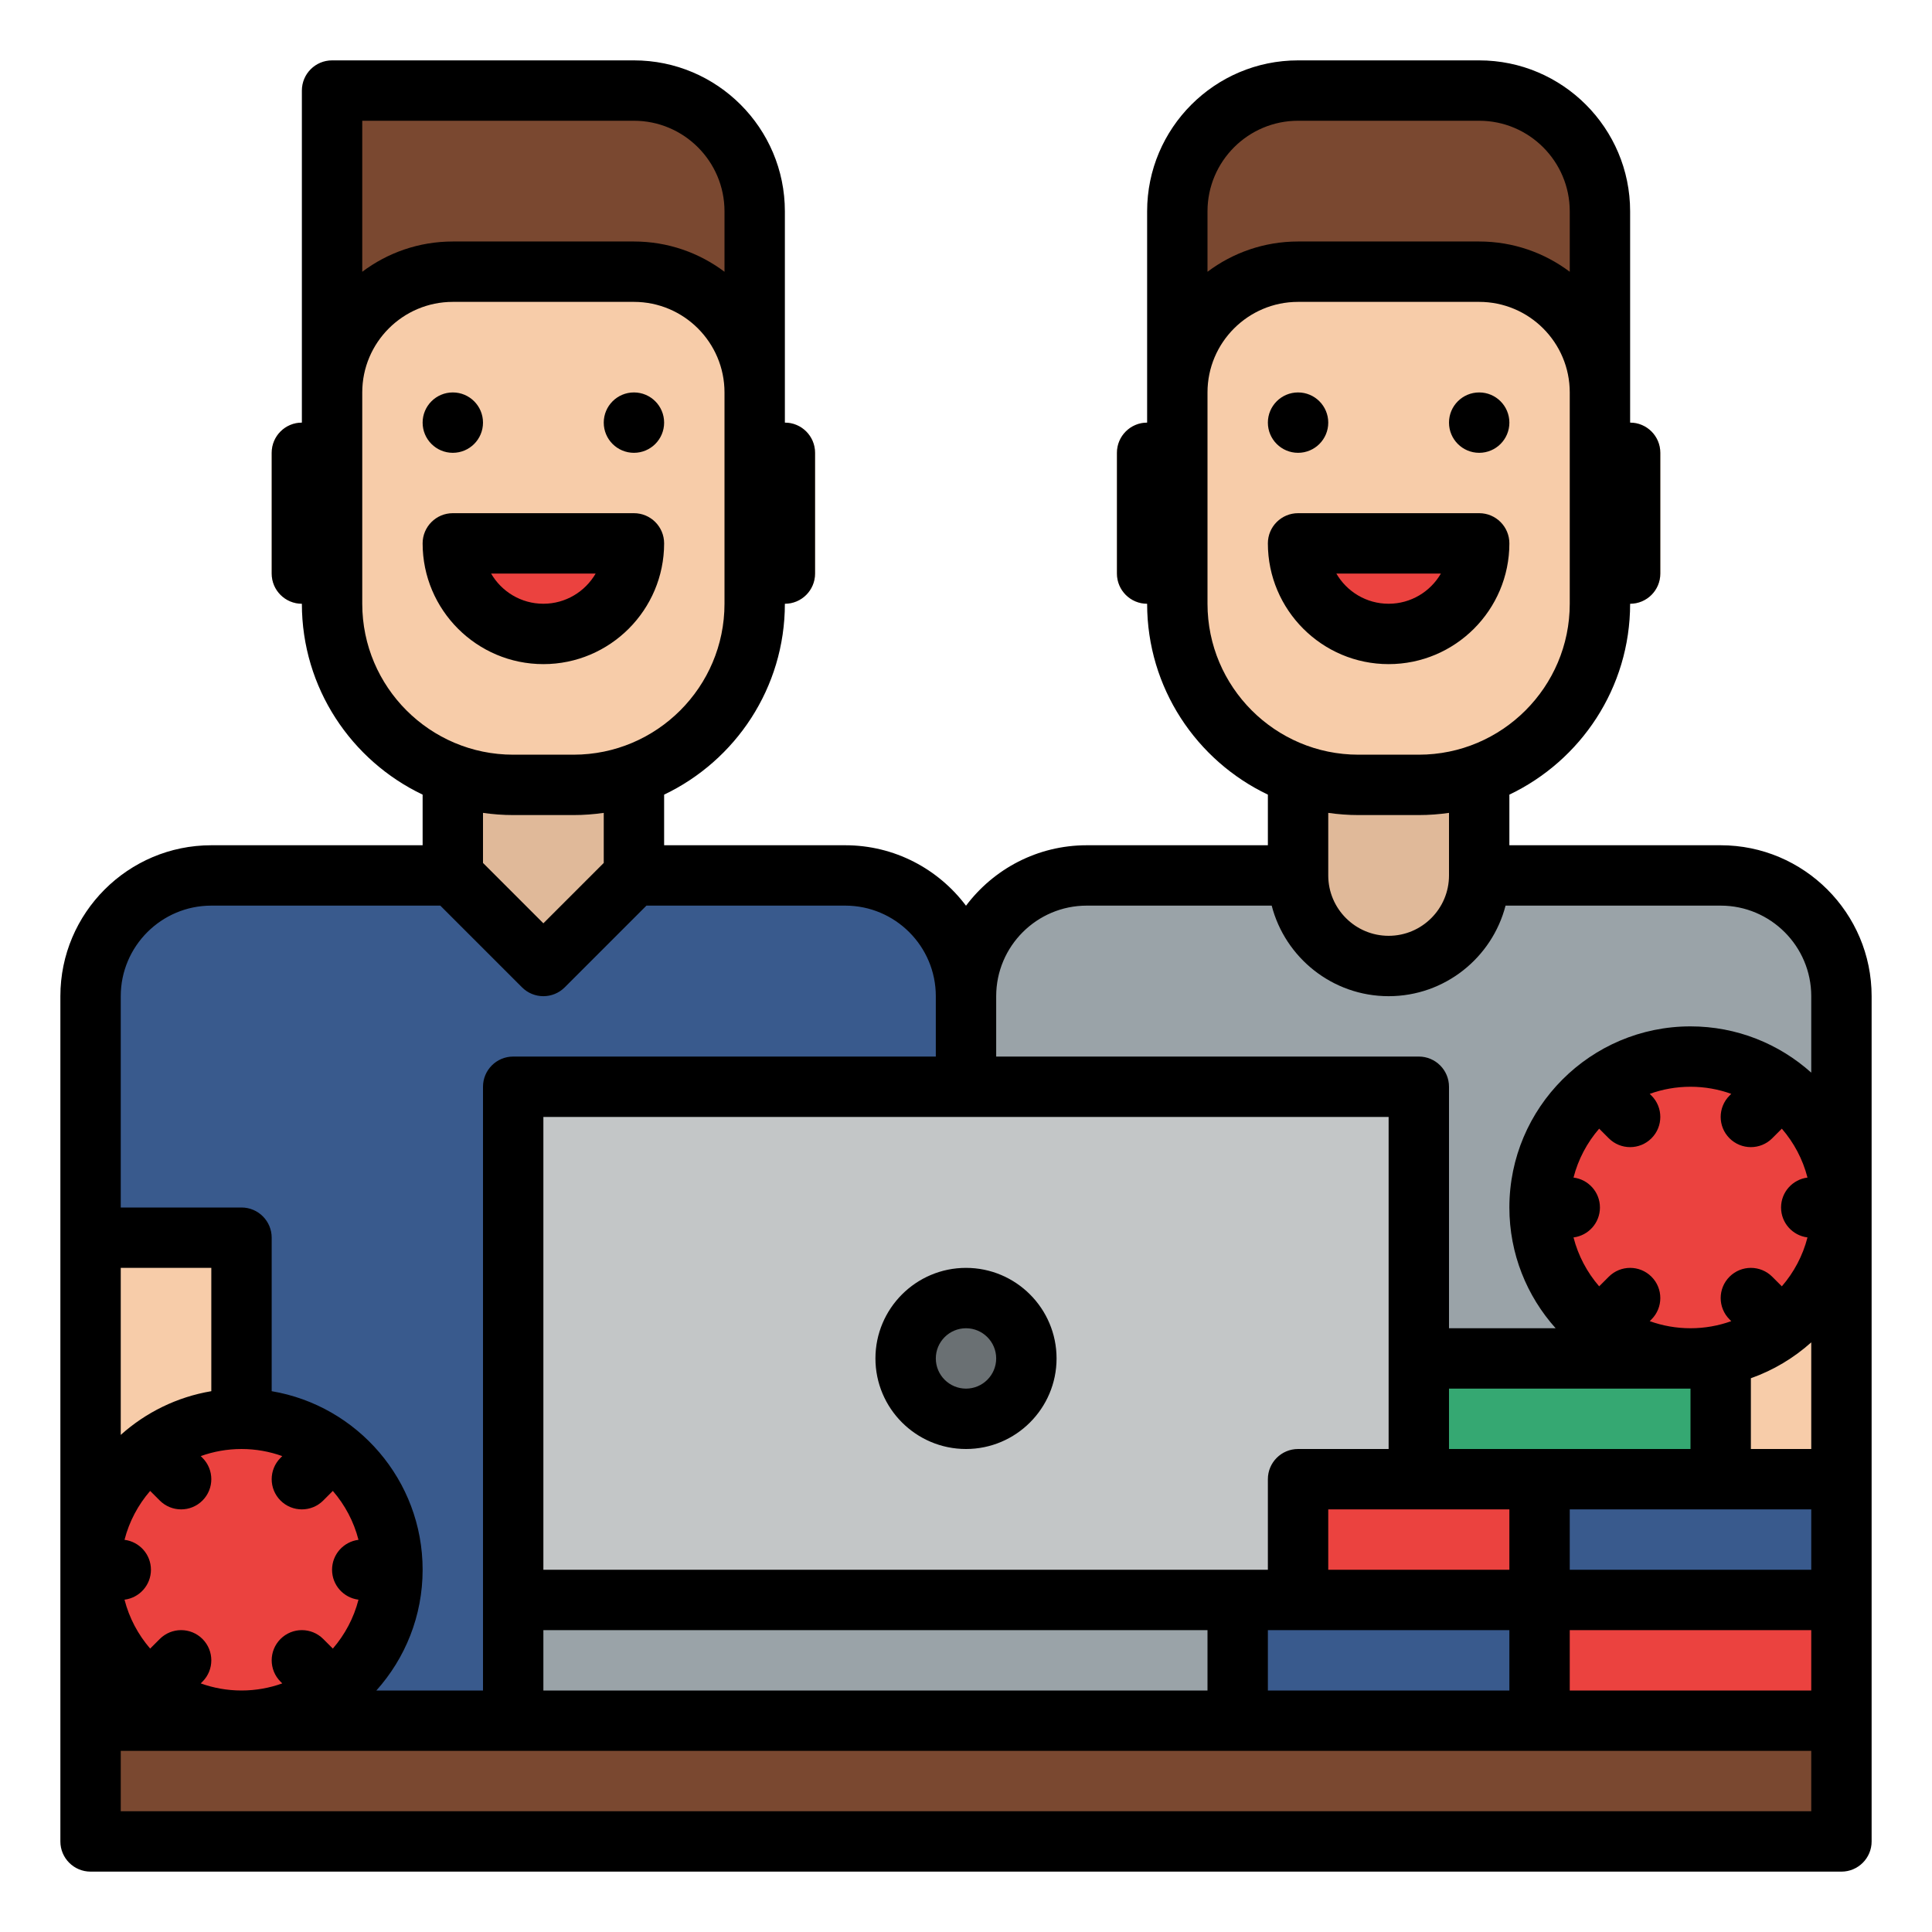<svg id="Filled" height="512" viewBox="0 0 512 512" width="512" xmlns="http://www.w3.org/2000/svg"><path d="m24 328h40v160h-40z" fill="#f7cca9"/><path d="m64 456h144v-128h48v-64c0-17.673-14.327-32-32-32h-168c-17.673 0-32 14.327-32 32v64h40z" fill="#395a8d"/><path d="m448 328h40v160h-40z" fill="#f7cca9" transform="matrix(-1 0 0 -1 936 816)"/><path d="m448 456h-144v-128h-48v-64c0-17.673 14.327-32 32-32h168c17.673 0 32 14.327 32 32v64h-40z" fill="#9aa3a8"/><path d="m168 232-24 24-24-24v-40h48z" fill="#e0b999"/><path d="m88 112v-88h80c17.673 0 32 14.327 32 32v56z" fill="#7a4830"/><path d="m368 256c-13.255 0-24-10.745-24-24v-32h48v32c0 13.255-10.745 24-24 24z" fill="#e0b999"/><path d="m424 120h-112v-64c0-17.673 14.327-32 32-32h48c17.673 0 32 14.327 32 32z" fill="#7a4830"/><path d="m24 456h464v32h-464z" fill="#7a4830"/><path d="m208 112c-4.418 0-8 3.582-8 8v-16c0-17.673-14.327-32-32-32h-48c-17.673 0-32 14.327-32 32v16c0-4.418-3.582-8-8-8s-8 3.582-8 8v32c0 4.418 3.582 8 8 8s8-3.582 8-8v8c0 26.51 21.49 48 48 48h16c26.51 0 48-21.49 48-48v-8c0 4.418 3.582 8 8 8s8-3.582 8-8v-32c0-4.418-3.582-8-8-8z" fill="#f7cca9"/><path d="m432 112c-4.418 0-8 3.582-8 8v-16c0-17.673-14.327-32-32-32h-48c-17.673 0-32 14.327-32 32v16c0-4.418-3.582-8-8-8s-8 3.582-8 8v32c0 4.418 3.582 8 8 8s8-3.582 8-8v8c0 26.51 21.49 48 48 48h16c26.51 0 48-21.49 48-48v-8c0 4.418 3.582 8 8 8s8-3.582 8-8v-32c0-4.418-3.582-8-8-8z" fill="#f7cca9"/><path d="m136 288h240v136h-240z" fill="#c3c6c7"/><path d="m136 424h240v32h-240z" fill="#9aa3a8"/><circle cx="256" cy="360" fill="#6a7073" r="16"/><g fill="#eb423f"><path d="m104 416c0 2.74-.28 5.41-.8 8-1.43 7.04-4.71 13.41-9.32 18.58-3.59 4.05-8 7.36-12.96 9.66-5.14 2.42-10.87 3.76-16.92 3.76s-11.78-1.34-16.92-3.76c-4.96-2.3-9.37-5.61-12.96-9.66-4.61-5.17-7.89-11.54-9.32-18.58-.52-2.59-.8-5.26-.8-8s.28-5.41.8-8c1.43-7.04 4.71-13.41 9.32-18.58 3.59-4.05 8-7.36 12.96-9.66 5.14-2.42 10.87-3.76 16.92-3.76s11.78 1.34 16.92 3.76c4.96 2.3 9.37 5.61 12.96 9.66 4.61 5.17 7.89 11.54 9.32 18.58.52 2.59.8 5.26.8 8z"/><path d="m488 320c0 2.74-.28 5.41-.8 8-1.43 7.04-4.71 13.41-9.32 18.58-3.59 4.05-8 7.36-12.96 9.66-5.14 2.42-10.87 3.76-16.92 3.76s-11.78-1.34-16.92-3.76c-4.96-2.3-9.37-5.61-12.96-9.66-4.61-5.17-7.89-11.54-9.32-18.58-.52-2.59-.8-5.26-.8-8s.28-5.41.8-8c1.43-7.04 4.71-13.41 9.32-18.58 3.59-4.05 8-7.36 12.96-9.66 5.14-2.42 10.87-3.76 16.92-3.76s11.78 1.34 16.92 3.76c4.96 2.3 9.37 5.61 12.96 9.66 4.61 5.17 7.89 11.54 9.32 18.58.52 2.59.8 5.26.8 8z"/><path d="m408 424h80v32h-80z"/></g><path d="m408 392h80v32h-80z" fill="#395a8d"/><path d="m376 360h80v32h-80z" fill="#35a872"/><path d="m328 424h80v32h-80z" fill="#395a8d"/><path d="m344 392h64v32h-64z" fill="#eb423f"/><path d="m168 144c0 13.255-10.745 24-24 24s-24-10.745-24-24z" fill="#eb423f"/><path d="m392 144c0 13.255-10.745 24-24 24s-24-10.745-24-24z" fill="#eb423f"/><path d="m456 224h-56v-13.414c18.902-9.004 32-28.292 32-50.586 4.418 0 8-3.582 8-8v-32c0-4.418-3.582-8-8-8v-56c0-22.056-17.944-40-40-40h-48c-22.056 0-40 17.944-40 40v56c-4.418 0-8 3.582-8 8v32c0 4.418 3.582 8 8 8 0 22.294 13.098 41.581 32 50.586v13.414h-48c-13.071 0-24.696 6.303-32 16.028-7.304-9.725-18.929-16.028-32-16.028h-48v-13.414c18.902-9.004 32-28.292 32-50.586 4.418 0 8-3.582 8-8v-32c0-4.418-3.582-8-8-8v-56c0-22.056-17.944-40-40-40h-80c-4.418 0-8 3.582-8 8v88c-4.418 0-8 3.582-8 8v32c0 4.418 3.582 8 8 8 0 22.294 13.098 41.581 32 50.586v13.414h-56c-22.056 0-40 17.944-40 40v224c0 4.418 3.582 8 8 8h464c4.418 0 8-3.582 8-8v-224c0-22.056-17.944-40-40-40zm-112-192h48c13.233 0 24 10.767 24 24v16.022c-6.69-5.034-15.002-8.022-24-8.022h-48c-8.998 0-17.31 2.988-24 8.022v-16.022c0-13.233 10.767-24 24-24zm-24 128v-56c0-13.234 10.767-24 24-24h48c13.233 0 24 10.766 24 24v56c0 22.056-17.944 40-40 40h-16c-22.056 0-40-17.944-40-40zm40 56h16c2.717 0 5.386-.205 8-.581v16.581c0 8.822-7.178 16-16 16s-16-7.178-16-16v-16.581c2.614.376 5.283.581 8 .581zm-72 24h49.013c3.561 13.786 16.104 24 30.987 24s27.426-10.214 30.987-24h57.013c13.233 0 24 10.766 24 24v20.261c-8.499-7.617-19.715-12.261-32-12.261-26.468 0-48 21.533-48 48 0 12.284 4.644 23.501 12.261 32h-28.261v-64c0-4.418-3.582-8-8-8h-112v-16c0-13.234 10.767-24 24-24zm80 56v88h-24c-4.418 0-8 3.582-8 8v24h-192v-120zm16 72h64v16h-64zm39.793-68.893 2.55 2.55c1.562 1.562 3.609 2.343 5.657 2.343s4.095-.781 5.657-2.343c3.124-3.124 3.124-8.189 0-11.313l-.462-.462c3.378-1.215 7.014-1.882 10.805-1.882s7.427.667 10.804 1.882l-.462.462c-3.124 3.124-3.124 8.189 0 11.313 1.562 1.562 3.609 2.343 5.657 2.343s4.095-.781 5.657-2.343l2.55-2.55c3.186 3.687 5.552 8.1 6.797 12.962-3.946.491-7.003 3.851-7.003 7.931s3.057 7.44 7.004 7.931c-1.244 4.861-3.61 9.275-6.797 12.962l-2.55-2.55c-3.125-3.124-8.189-3.124-11.314 0-3.124 3.124-3.124 8.189 0 11.313l.462.462c-3.378 1.215-7.014 1.882-10.805 1.882s-7.427-.667-10.804-1.882l.462-.462c3.124-3.124 3.124-8.189 0-11.313-3.125-3.124-8.189-3.124-11.314 0l-2.55 2.55c-3.186-3.687-5.552-8.1-6.797-12.962 3.946-.491 7.003-3.851 7.003-7.931s-3.057-7.44-7.004-7.931c1.244-4.862 3.611-9.276 6.797-12.962zm-103.793 132.893v16h-176v-16zm16 0h64v16h-64zm64-16h-48v-16h48zm16-16h64v16h-64zm48-16v-18.752c5.96-2.114 11.382-5.37 16-9.509v28.261zm-296-352c13.233 0 24 10.767 24 24v16.022c-6.69-5.034-15.002-8.022-24-8.022h-48c-8.998 0-17.31 2.988-24 8.022v-40.022zm-72 128v-56c0-13.234 10.767-24 24-24h48c13.233 0 24 10.766 24 24v56c0 22.056-17.944 40-40 40h-16c-22.056 0-40-17.944-40-40zm40 56h16c2.717 0 5.386-.205 8-.581v13.267l-16 16-16-16v-13.267c2.614.376 5.283.581 8 .581zm-104 48c0-13.234 10.767-24 24-24h60.686l21.657 21.657c1.562 1.562 3.609 2.343 5.657 2.343s4.095-.781 5.657-2.343l21.657-21.657h52.686c13.233 0 24 10.766 24 24v16h-112c-4.418 0-8 3.582-8 8v160h-28.261c7.618-8.499 12.261-19.716 12.261-32 0-23.741-17.329-43.5-40-47.321v-40.679c0-4.418-3.582-8-8-8h-32zm24 104.679c-9.127 1.538-17.388 5.655-24 11.582v-44.261h24zm-2.804 77.439.462-.462c3.124-3.124 3.124-8.189 0-11.313-3.125-3.124-8.189-3.124-11.314 0l-2.55 2.55c-3.186-3.687-5.552-8.1-6.797-12.962 3.946-.491 7.003-3.851 7.003-7.931s-3.057-7.44-7.004-7.931c1.244-4.861 3.61-9.275 6.797-12.962l2.55 2.55c1.562 1.562 3.609 2.343 5.657 2.343s4.095-.781 5.657-2.343c3.124-3.124 3.124-8.189 0-11.313l-.462-.462c3.378-1.215 7.015-1.882 10.805-1.882s7.427.667 10.804 1.882l-.462.462c-3.124 3.124-3.124 8.189 0 11.313 1.563 1.562 3.61 2.343 5.658 2.343s4.095-.781 5.657-2.343l2.55-2.55c3.186 3.687 5.552 8.1 6.797 12.962-3.947.491-7.004 3.851-7.004 7.931s3.057 7.44 7.004 7.931c-1.244 4.861-3.61 9.275-6.797 12.962l-2.55-2.55c-3.125-3.124-8.189-3.124-11.314 0-3.124 3.124-3.124 8.189 0 11.313l.462.462c-3.378 1.215-7.015 1.882-10.805 1.882s-7.427-.667-10.804-1.882zm426.804 33.882h-448v-16h448zm-64-32v-16h64v16zm-240-304c0-4.418-3.582-8-8-8h-48c-4.418 0-8 3.582-8 8 0 17.645 14.355 32 32 32s32-14.355 32-32zm-45.853 8h27.705c-2.771 4.779-7.942 8-13.853 8s-11.081-3.221-13.852-8zm269.853-8c0-4.418-3.582-8-8-8h-48c-4.418 0-8 3.582-8 8 0 17.645 14.355 32 32 32s32-14.355 32-32zm-45.853 8h27.705c-2.771 4.779-7.942 8-13.853 8s-11.081-3.221-13.852-8zm-98.147 232c13.233 0 24-10.766 24-24s-10.767-24-24-24-24 10.766-24 24 10.767 24 24 24zm0-32c4.411 0 8 3.589 8 8s-3.589 8-8 8-8-3.589-8-8 3.589-8 8-8zm96-240c0 4.418-3.582 8-8 8s-8-3.582-8-8 3.582-8 8-8 8 3.582 8 8zm48 0c0 4.418-3.582 8-8 8s-8-3.582-8-8 3.582-8 8-8 8 3.582 8 8zm-224 0c0 4.418-3.582 8-8 8s-8-3.582-8-8 3.582-8 8-8 8 3.582 8 8zm-48 0c0 4.418-3.582 8-8 8s-8-3.582-8-8 3.582-8 8-8 8 3.582 8 8z"/></svg>